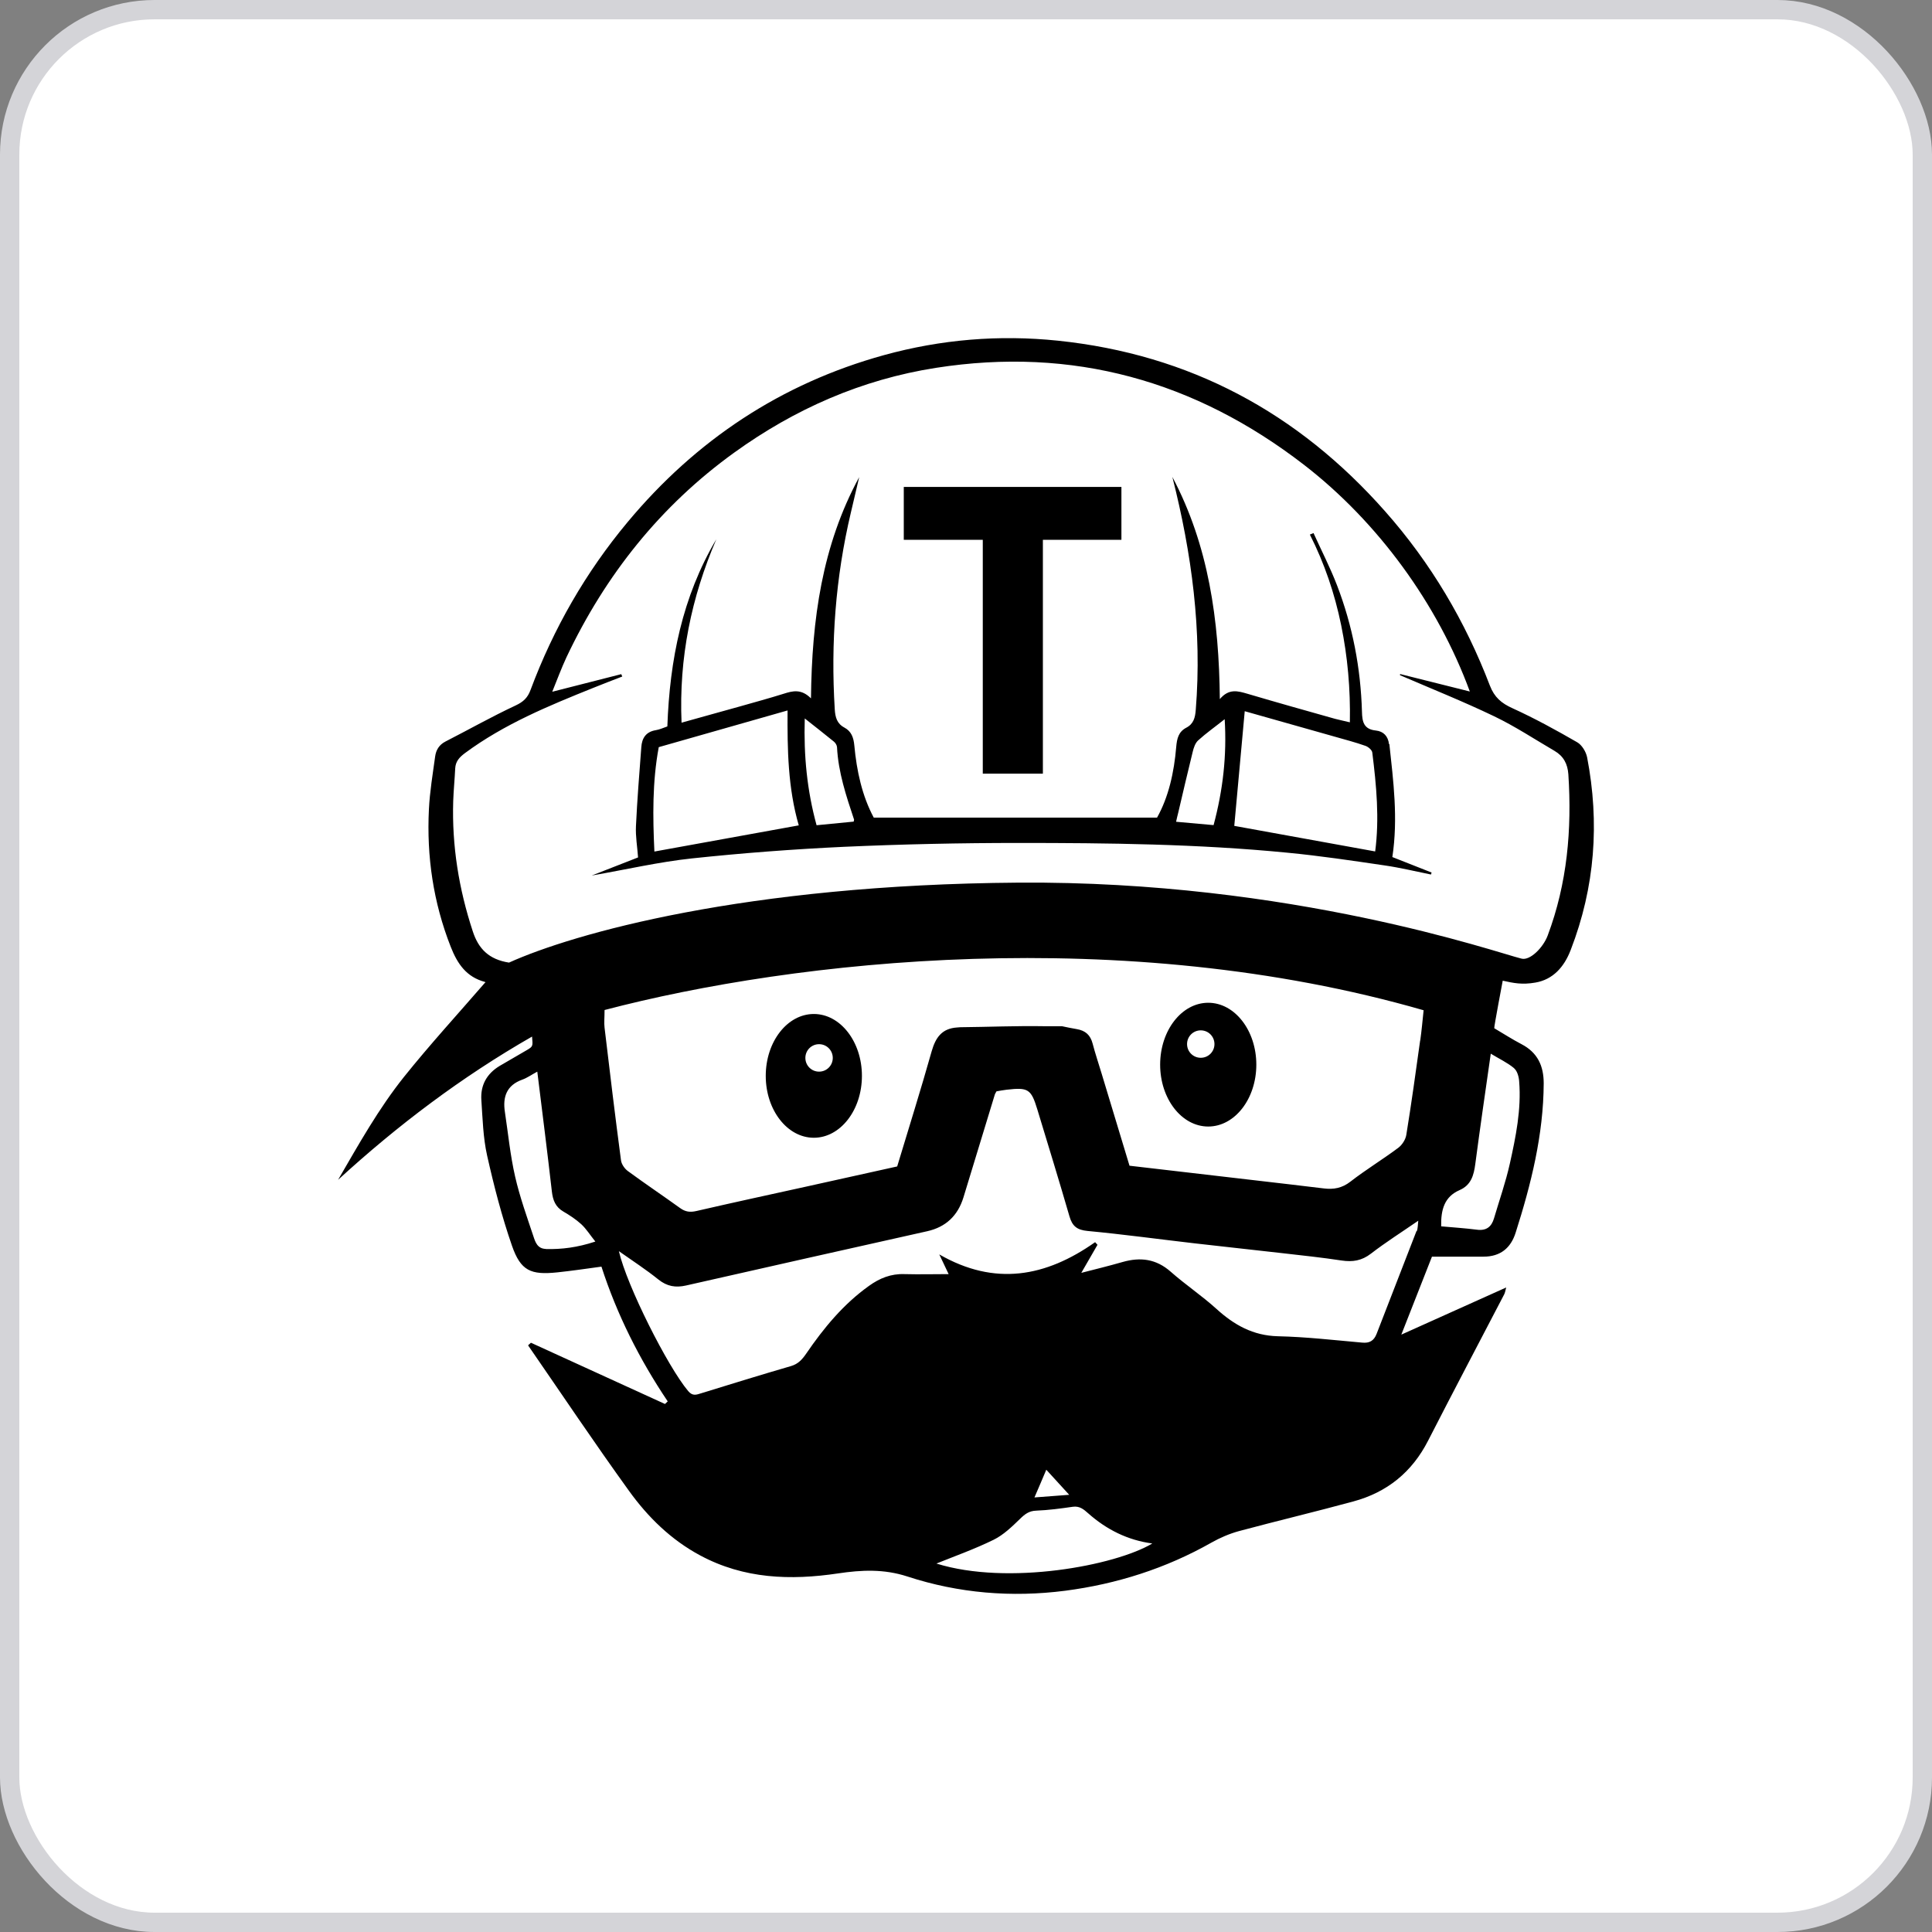 <svg width="100" height="100" viewBox="0 0 100 100" fill="none" xmlns="http://www.w3.org/2000/svg">
<rect x="0" y="0" width="100" height="100" fill="#808080" stroke="none"/>
<rect x="0.5" y="0.5" width="99" height="99" rx="7.5" fill="white"/>
<rect x="0.5" y="0.5" width="99" height="99" rx="7.5" stroke="#D4D4D8"/>
<path d="M82.146 39.189C82.088 38.904 81.875 38.556 81.636 38.42C80.54 37.787 79.431 37.18 78.284 36.657C77.71 36.399 77.349 36.089 77.117 35.489C75.846 32.163 74.06 29.141 71.7 26.474C67.18 21.353 61.571 18.344 54.762 17.634C51.706 17.317 48.701 17.569 45.748 18.383C40.422 19.855 36.018 22.787 32.491 27.016C30.318 29.619 28.648 32.531 27.462 35.708C27.314 36.115 27.088 36.328 26.688 36.515C25.457 37.09 24.27 37.761 23.058 38.381C22.729 38.549 22.568 38.821 22.523 39.156C22.4 40.06 22.246 40.971 22.201 41.881C22.078 44.329 22.426 46.705 23.329 49.004C23.677 49.895 24.148 50.573 25.102 50.825C25.128 50.831 25.141 50.896 25.115 50.851C23.69 52.497 22.246 54.073 20.911 55.739C19.596 57.386 18.564 59.233 17.5 61.066C20.588 58.238 23.896 55.739 27.539 53.653C27.584 54.157 27.591 54.163 27.262 54.357C26.798 54.635 26.327 54.893 25.863 55.171C25.199 55.571 24.863 56.165 24.915 56.94C24.98 57.902 25.005 58.877 25.212 59.807C25.566 61.383 25.972 62.958 26.501 64.482C26.953 65.78 27.475 66 28.842 65.858C29.583 65.78 30.325 65.671 31.131 65.561C31.93 68.034 33.097 70.359 34.561 72.535C34.516 72.58 34.471 72.625 34.419 72.67C32.104 71.611 29.79 70.559 27.481 69.5C27.43 69.545 27.384 69.59 27.333 69.635C29.067 72.147 30.77 74.691 32.556 77.165C33.536 78.527 34.735 79.703 36.244 80.51C38.507 81.724 40.912 81.808 43.382 81.439C44.587 81.259 45.748 81.201 46.973 81.601C49.617 82.466 52.363 82.692 55.129 82.337C57.805 81.989 60.346 81.181 62.706 79.844C63.15 79.593 63.634 79.386 64.124 79.251C66.097 78.721 68.083 78.25 70.05 77.714C71.797 77.242 73.087 76.196 73.918 74.569C75.214 72.038 76.543 69.519 77.858 66.994C77.903 66.904 77.916 66.801 77.961 66.639C76.124 67.466 74.363 68.26 72.532 69.08C73.1 67.633 73.628 66.29 74.118 65.044C75.053 65.044 75.924 65.044 76.788 65.044C77.658 65.044 78.2 64.599 78.451 63.798C79.251 61.286 79.889 58.735 79.902 56.075C79.902 55.171 79.586 54.48 78.754 54.047C78.271 53.795 77.813 53.498 77.342 53.221C77.323 53.169 77.781 50.76 77.781 50.76C78.335 50.883 78.78 50.98 79.477 50.857C80.373 50.702 80.959 50.063 81.301 49.165C82.558 45.917 82.803 42.585 82.146 39.182V39.189ZM28.248 64.644C27.817 64.631 27.707 64.289 27.61 63.992C27.268 62.965 26.901 61.944 26.662 60.898C26.411 59.801 26.301 58.671 26.134 57.56C26.011 56.772 26.224 56.172 27.036 55.881C27.275 55.797 27.488 55.642 27.81 55.468C28.074 57.605 28.332 59.633 28.564 61.667C28.616 62.126 28.751 62.474 29.164 62.713C29.486 62.9 29.809 63.113 30.086 63.365C30.344 63.604 30.531 63.908 30.815 64.263C29.873 64.573 29.074 64.669 28.255 64.65L28.248 64.644ZM48.469 80.929C49.378 80.561 50.435 80.187 51.435 79.696C51.944 79.444 52.383 79.018 52.802 78.611C53.053 78.366 53.266 78.204 53.633 78.191C54.266 78.166 54.897 78.082 55.523 77.991C55.877 77.94 56.09 78.12 56.322 78.327C57.276 79.173 58.373 79.722 59.643 79.89C57.741 81.033 52.176 82.085 48.469 80.929ZM53.543 77.507C53.763 77.003 53.937 76.59 54.156 76.073C54.556 76.513 54.891 76.874 55.342 77.371C54.652 77.423 54.149 77.462 53.543 77.507ZM73.319 63.714C72.635 65.49 71.939 67.259 71.255 69.035C71.114 69.403 70.881 69.532 70.501 69.493C69.05 69.364 67.593 69.196 66.142 69.164C64.853 69.132 63.873 68.576 62.957 67.743C62.209 67.065 61.358 66.497 60.597 65.825C59.843 65.16 59.03 65.057 58.102 65.322C57.386 65.528 56.664 65.703 55.968 65.883C56.245 65.406 56.522 64.915 56.806 64.431C56.767 64.385 56.722 64.34 56.683 64.295C54.13 66.097 51.486 66.581 48.617 64.928C48.791 65.296 48.965 65.658 49.101 65.948C48.359 65.948 47.585 65.968 46.812 65.948C46.115 65.922 45.529 66.161 44.981 66.555C43.659 67.498 42.64 68.731 41.731 70.061C41.525 70.359 41.318 70.598 40.944 70.707C39.39 71.159 37.843 71.637 36.295 72.115C36.044 72.193 35.85 72.276 35.618 71.999C34.561 70.74 32.446 66.555 32.033 64.76C32.755 65.27 33.445 65.716 34.077 66.226C34.529 66.588 34.974 66.659 35.515 66.536C39.674 65.593 43.833 64.657 47.998 63.727C48.952 63.512 49.576 62.928 49.868 61.977C50.41 60.201 50.951 58.425 51.493 56.65C51.506 56.604 51.538 56.572 51.577 56.488C51.731 56.462 51.919 56.424 52.099 56.404C53.221 56.275 53.369 56.365 53.692 57.424C54.253 59.271 54.82 61.112 55.355 62.958C55.503 63.469 55.748 63.662 56.29 63.714C58.134 63.888 59.972 64.14 61.816 64.353C63.331 64.528 64.853 64.689 66.368 64.863C67.393 64.98 68.425 65.089 69.444 65.244C70.011 65.328 70.482 65.257 70.959 64.889C71.72 64.302 72.538 63.785 73.409 63.184C73.383 63.41 73.39 63.585 73.332 63.733L73.319 63.714ZM73.506 53.86C73.28 55.487 73.054 57.121 72.79 58.742C72.751 58.987 72.571 59.265 72.371 59.413C71.558 60.02 70.694 60.543 69.895 61.163C69.463 61.499 69.024 61.576 68.515 61.512C67.329 61.363 66.136 61.234 64.95 61.092C62.803 60.84 60.655 60.595 58.463 60.337C57.979 58.748 57.496 57.153 57.019 55.565C56.864 55.048 56.69 54.538 56.554 54.015C56.438 53.576 56.187 53.343 55.729 53.266C55.478 53.221 55.226 53.175 54.968 53.117C54.665 53.117 54.356 53.117 54.059 53.117C52.602 53.091 51.158 53.156 49.707 53.169C49.649 53.169 49.597 53.182 49.539 53.182C48.759 53.233 48.43 53.692 48.224 54.409C47.663 56.398 47.044 58.367 46.438 60.375C44.845 60.731 43.265 61.079 41.686 61.428C39.809 61.841 37.927 62.248 36.05 62.681C35.715 62.758 35.477 62.726 35.206 62.532C34.309 61.886 33.387 61.267 32.498 60.614C32.33 60.492 32.169 60.259 32.143 60.059C31.84 57.773 31.563 55.481 31.292 53.195C31.26 52.943 31.292 52.678 31.292 52.278C41.157 49.688 58.141 47.809 73.686 52.291C73.628 52.846 73.583 53.35 73.512 53.853L73.506 53.86ZM78.374 55.3C78.535 55.435 78.619 55.745 78.632 55.978C78.748 57.424 78.458 58.839 78.148 60.233C77.935 61.189 77.607 62.119 77.329 63.062C77.2 63.501 76.93 63.714 76.446 63.649C75.846 63.572 75.24 63.533 74.595 63.475C74.576 62.61 74.763 61.944 75.543 61.602C76.143 61.344 76.285 60.834 76.362 60.24C76.607 58.38 76.878 56.52 77.162 54.538C77.607 54.809 78.026 55.003 78.374 55.294V55.3ZM80.108 48.423C79.876 49.049 79.186 49.74 78.748 49.617C77.491 49.314 66.871 45.581 52.712 45.685C38.546 45.788 29.661 48.326 26.346 49.824C25.315 49.663 24.767 49.12 24.47 48.203C23.748 46.008 23.387 43.773 23.458 41.468C23.477 40.906 23.535 40.338 23.561 39.776C23.58 39.408 23.78 39.195 24.064 38.982C26.088 37.484 28.39 36.535 30.705 35.605C31.202 35.405 31.704 35.211 32.208 35.017C32.188 34.978 32.175 34.933 32.156 34.894C31.008 35.185 29.854 35.482 28.584 35.805C28.848 35.153 29.061 34.578 29.319 34.023C31.331 29.767 34.181 26.183 38.004 23.426C41.138 21.166 44.6 19.642 48.437 19.041C55.523 17.931 61.861 19.707 67.503 24.065C71.326 27.023 74.415 31.265 76.078 35.792C74.84 35.482 73.654 35.185 72.468 34.888C72.468 34.907 72.468 34.927 72.461 34.946C74.093 35.65 75.743 36.309 77.342 37.077C78.419 37.594 79.425 38.259 80.463 38.866C80.927 39.137 81.14 39.537 81.178 40.08C81.365 42.934 81.121 45.724 80.108 48.423ZM71.894 38.517C71.849 38.097 71.597 37.852 71.223 37.813C70.591 37.749 70.507 37.368 70.495 36.838C70.43 34.584 70.011 32.395 69.205 30.297C68.85 29.373 68.393 28.489 67.987 27.591C67.922 27.617 67.864 27.643 67.799 27.669C68.554 29.16 69.083 30.723 69.418 32.357C69.753 33.997 69.901 35.644 69.869 37.387C69.547 37.309 69.321 37.264 69.102 37.206C67.587 36.78 66.071 36.354 64.563 35.908C64.073 35.766 63.608 35.624 63.138 36.186C63.099 32.092 62.557 28.23 60.681 24.685C61.687 28.657 62.222 32.647 61.893 36.735C61.861 37.148 61.783 37.465 61.403 37.665C60.997 37.878 60.92 38.226 60.881 38.659C60.771 39.976 60.487 41.255 59.888 42.321H45.226C44.62 41.19 44.342 39.905 44.22 38.588C44.181 38.168 44.065 37.852 43.704 37.658C43.317 37.452 43.233 37.122 43.207 36.715C42.995 33.28 43.246 29.89 44.039 26.538C44.117 26.216 44.188 25.899 44.265 25.576C44.336 25.286 44.4 24.989 44.471 24.698C42.55 28.23 42.021 32.066 41.976 36.147C41.473 35.644 41.028 35.76 40.564 35.908C39.803 36.147 39.036 36.354 38.268 36.573C37.301 36.845 36.328 37.109 35.277 37.406C35.135 34.042 35.786 30.917 37.076 27.914C35.315 30.891 34.664 34.158 34.542 37.6C34.335 37.671 34.148 37.761 33.942 37.794C33.432 37.878 33.226 38.207 33.194 38.672C33.091 40.035 32.981 41.397 32.917 42.76C32.891 43.295 32.988 43.831 33.026 44.38C32.24 44.69 31.492 44.981 30.628 45.317C32.446 45 34.116 44.613 35.805 44.432C38.423 44.154 41.054 43.954 43.685 43.831C46.696 43.696 49.713 43.631 52.724 43.631C57.367 43.631 62.003 43.683 66.632 44.135C68.315 44.296 69.992 44.548 71.668 44.794C72.474 44.91 73.267 45.104 74.067 45.265L74.099 45.162C73.422 44.897 72.738 44.626 72.068 44.361C72.371 42.353 72.12 40.435 71.913 38.511L71.894 38.517ZM33.871 44.07C33.787 42.275 33.761 40.474 34.097 38.672C36.315 38.039 38.494 37.419 40.764 36.773C40.751 38.801 40.783 40.784 41.344 42.721C38.862 43.173 36.411 43.612 33.864 44.077L33.871 44.07ZM44.181 42.527C43.562 42.585 42.937 42.65 42.266 42.714C41.776 40.926 41.596 39.13 41.654 37.187C42.215 37.626 42.685 38.001 43.156 38.381C43.24 38.446 43.317 38.569 43.324 38.672C43.388 39.976 43.801 41.203 44.207 42.424C44.207 42.443 44.2 42.469 44.188 42.521L44.181 42.527ZM62.815 42.708C62.183 42.65 61.558 42.592 60.874 42.534C60.913 42.359 60.946 42.211 60.984 42.069C61.229 41.023 61.474 39.97 61.732 38.924C61.783 38.711 61.861 38.465 62.016 38.323C62.428 37.949 62.886 37.626 63.389 37.226C63.505 39.118 63.299 40.893 62.815 42.708ZM71.178 44.07C68.689 43.618 66.233 43.173 63.886 42.747C64.06 40.809 64.247 38.827 64.427 36.812C65.917 37.232 67.49 37.678 69.063 38.123C69.605 38.278 70.153 38.42 70.681 38.607C70.824 38.659 71.017 38.821 71.03 38.956C71.243 40.661 71.404 42.366 71.178 44.077V44.07ZM62.538 58.309C63.911 58.309 65.027 56.876 65.027 55.106C65.027 53.337 63.911 51.903 62.538 51.903C61.165 51.903 60.049 53.337 60.049 55.106C60.049 56.876 61.165 58.309 62.538 58.309ZM62.151 53.331C62.544 53.331 62.86 53.647 62.86 54.041C62.86 54.435 62.544 54.751 62.151 54.751C61.758 54.751 61.442 54.435 61.442 54.041C61.442 53.647 61.758 53.331 62.151 53.331ZM42.124 52.484C40.751 52.484 39.635 53.918 39.635 55.687C39.635 57.457 40.751 58.89 42.124 58.89C43.498 58.89 44.613 57.457 44.613 55.687C44.613 53.918 43.498 52.484 42.124 52.484ZM42.395 55.468C42.002 55.468 41.686 55.151 41.686 54.757C41.686 54.364 42.002 54.047 42.395 54.047C42.788 54.047 43.104 54.364 43.104 54.757C43.104 55.151 42.788 55.468 42.395 55.468Z" fill="black"/>
<path d="M57.886 25.362V27.782H53.821V39.886H51.027V27.782H46.938V25.362H57.886Z" fill="black" stroke="black" stroke-width="0.317"/>
</svg>
